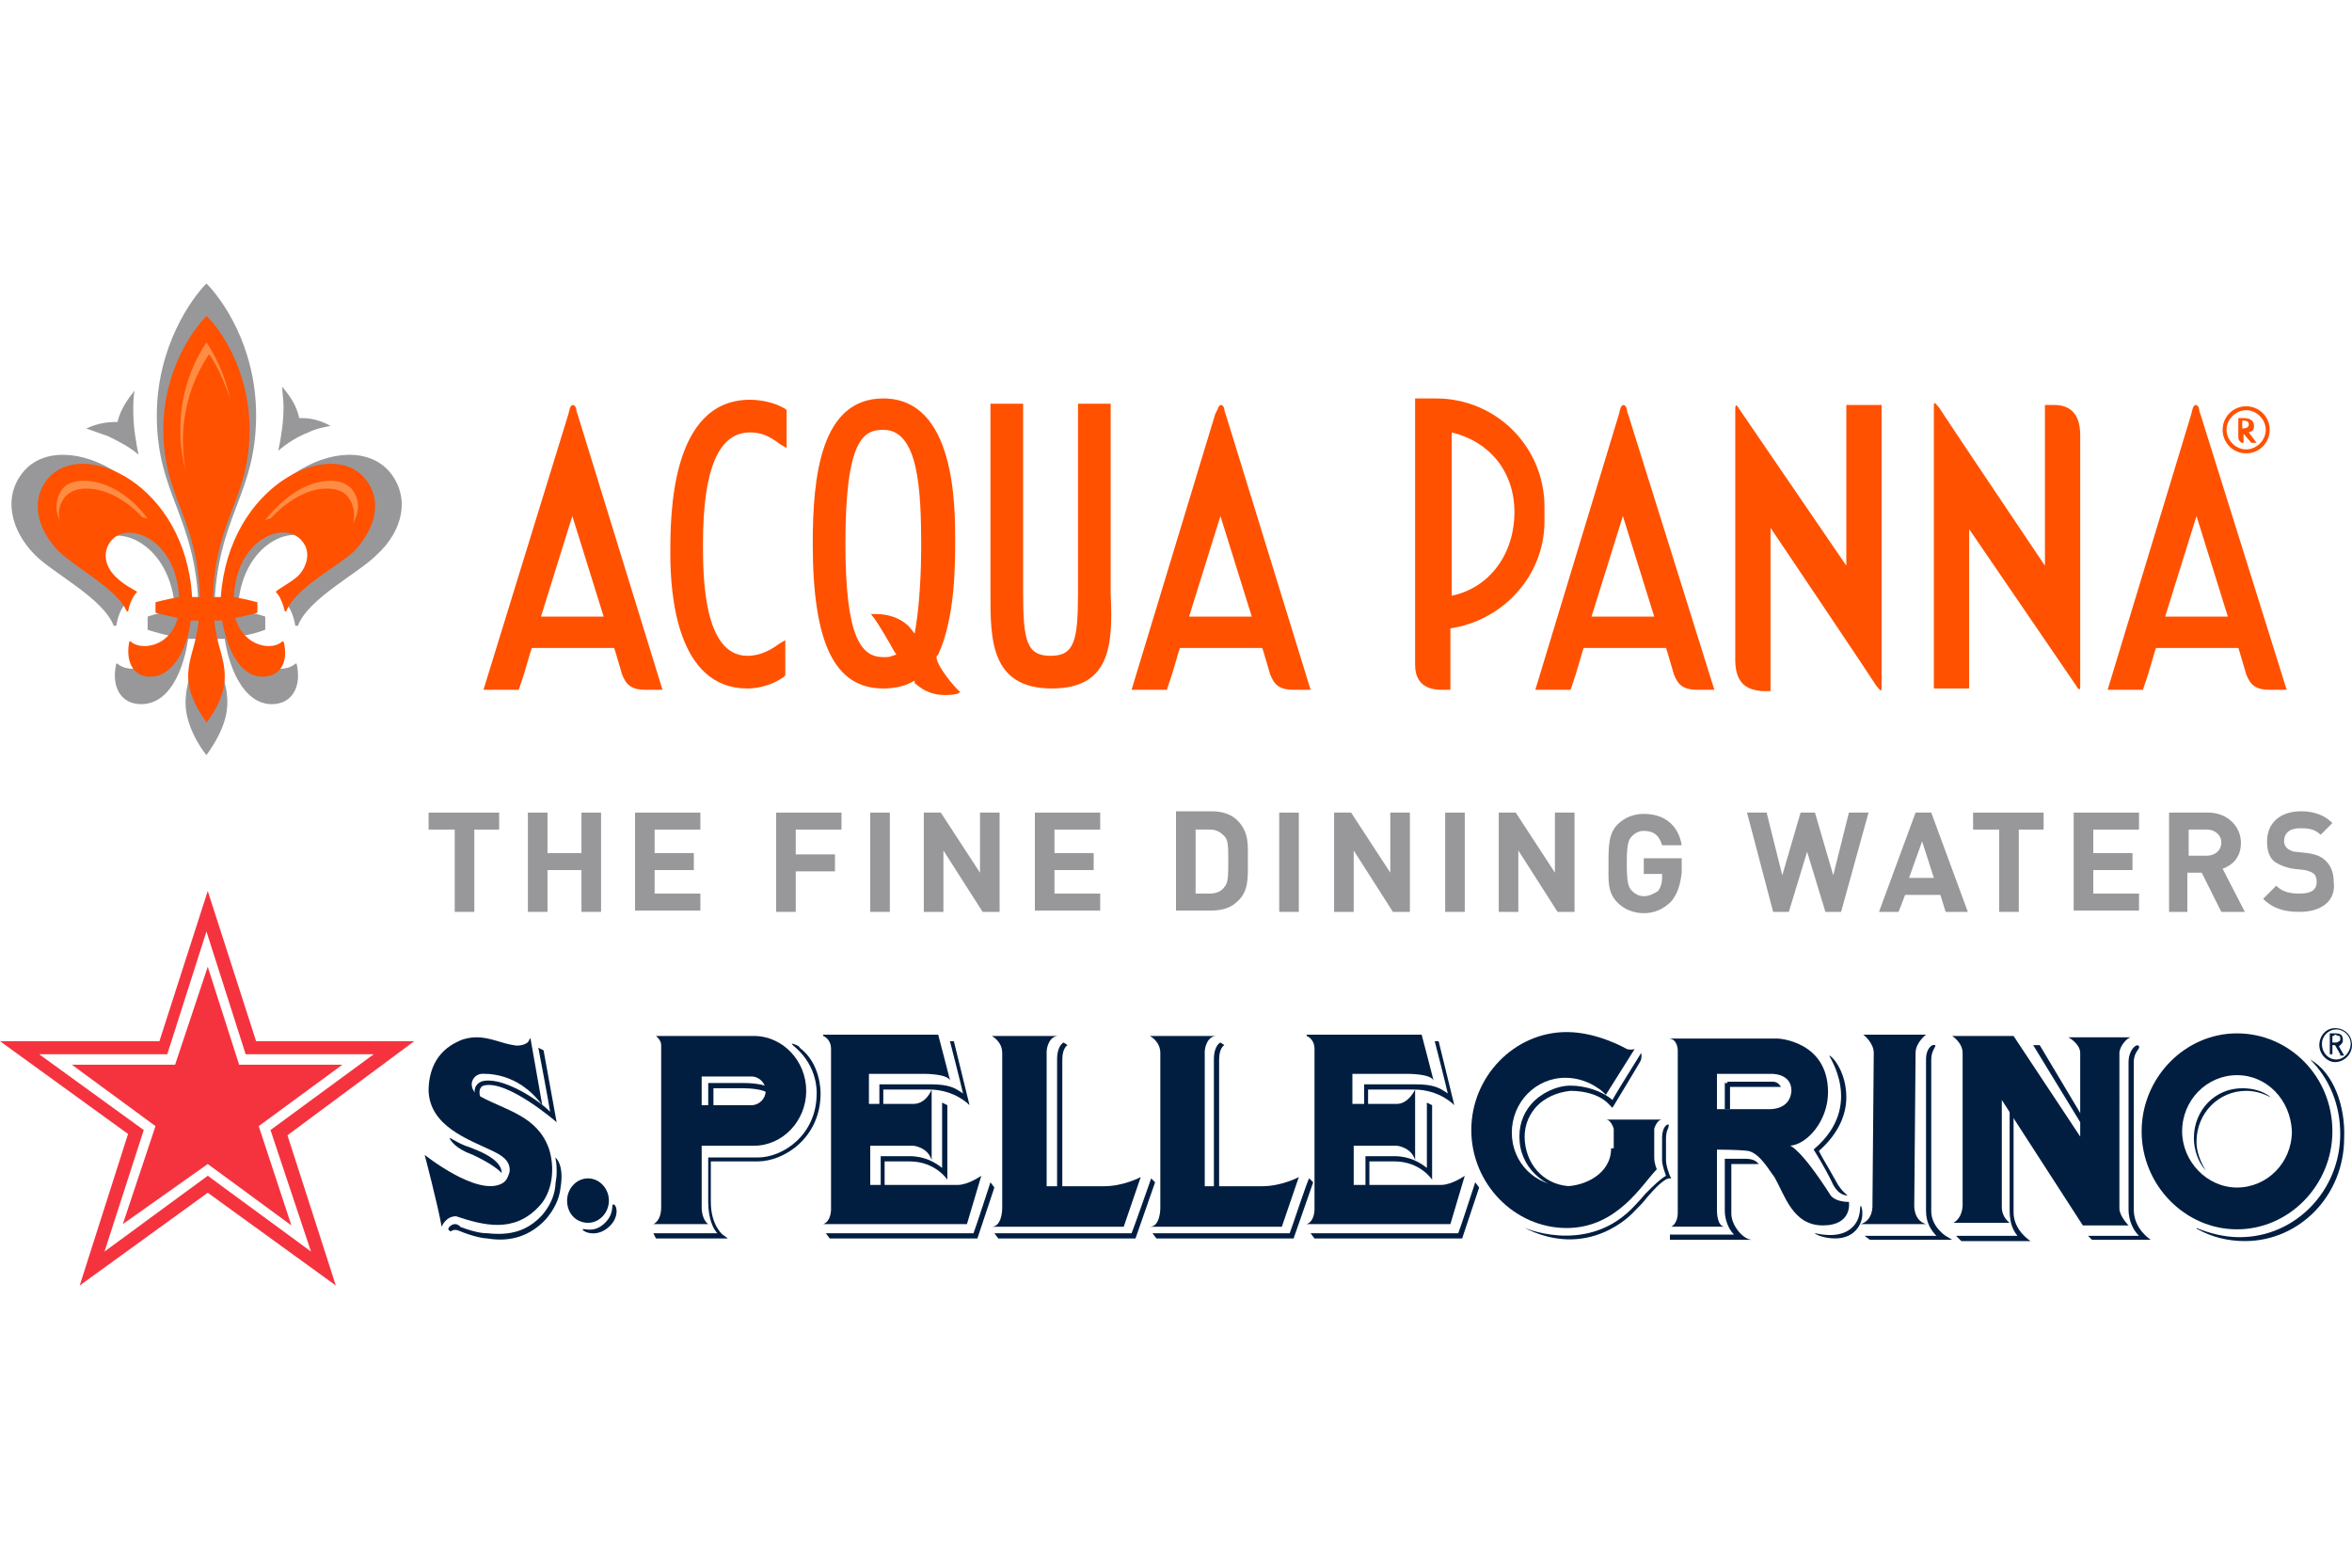 <?xml version="1.0" encoding="utf-8"?>
<!-- Generator: Adobe Illustrator 23.0.3, SVG Export Plug-In . SVG Version: 6.00 Build 0)  -->
<svg version="1.1" id="FRONT_graphics" xmlns="http://www.w3.org/2000/svg" xmlns:xlink="http://www.w3.org/1999/xlink" x="0px"
	 y="0px" viewBox="0 0 180 120" style="enable-background:new 0 0 180 120;" xml:space="preserve">
<style type="text/css">
	.st0{fill:#98989A;}
	.st1{fill-rule:evenodd;clip-rule:evenodd;fill:#011E41;}
	.st2{fill:#011E41;}
	.st3{fill:#F5333F;}
	.st4{fill:#FF5100;}
	.st5{fill:#FF8C44;}
</style>
<g>
	<g>
		<path class="st0" d="M36.3,63.5v6.3h-1.5v-6.3h-2v-1.3h5.4v1.3H36.3z"/>
		<path class="st0" d="M44.5,69.8v-3.2h-2.6v3.2h-1.5v-7.6h1.5v3.1h2.6v-3.1H46v7.6H44.5z"/>
		<path class="st0" d="M48.6,69.8v-7.6h5v1.3h-3.5v1.8h3v1.3h-3v1.8h3.5v1.3H48.6z"/>
		<path class="st0" d="M60.9,63.5v1.9h3v1.3h-3v3.1h-1.5v-7.6h5v1.3H60.9z"/>
		<path class="st0" d="M66.6,69.8v-7.6h1.5v7.6H66.6z"/>
		<path class="st0" d="M75.2,69.8l-3-4.7v4.7h-1.5v-7.6h1.3l3,4.6v-4.6h1.5v7.6H75.2z"/>
		<path class="st0" d="M79.2,69.8v-7.6h5v1.3h-3.5v1.8h3v1.3h-3v1.8h3.5v1.3H79.2z"/>
		<path class="st0" d="M94.7,69c-0.5,0.5-1.2,0.7-2,0.7H90v-7.6h2.7c0.8,0,1.5,0.2,2,0.7c0.9,0.9,0.8,1.9,0.8,3
			C95.5,67.1,95.6,68.2,94.7,69z M93.7,64c-0.3-0.3-0.6-0.5-1.1-0.5h-1.1v4.9h1.1c0.5,0,0.9-0.2,1.1-0.5c0.3-0.3,0.3-0.9,0.3-2
			C94,64.8,94,64.3,93.7,64z"/>
		<path class="st0" d="M97.9,69.8v-7.6h1.5v7.6H97.9z"/>
		<path class="st0" d="M106.6,69.8l-3-4.7v4.7h-1.5v-7.6h1.3l3,4.6v-4.6h1.5v7.6H106.6z"/>
		<path class="st0" d="M110.6,69.8v-7.6h1.5v7.6H110.6z"/>
		<path class="st0" d="M119.2,69.8l-3-4.7v4.7h-1.5v-7.6h1.3l3,4.6v-4.6h1.5v7.6H119.2z"/>
		<path class="st0" d="M127.9,69c-0.6,0.6-1.3,0.9-2.1,0.9c-0.8,0-1.5-0.3-2-0.8c-0.8-0.8-0.7-1.7-0.7-3c0-1.3,0-2.3,0.7-3
			c0.5-0.5,1.2-0.8,2-0.8c1.8,0,2.7,1.1,2.9,2.4h-1.5c-0.2-0.7-0.6-1.1-1.4-1.1c-0.4,0-0.7,0.2-0.9,0.4c-0.3,0.3-0.4,0.7-0.4,2.1
			s0.1,1.8,0.4,2.1c0.2,0.2,0.5,0.4,0.9,0.4c0.4,0,0.8-0.2,1.1-0.4c0.2-0.3,0.3-0.6,0.3-1v-0.3h-1.4v-1.2h2.9v1.1
			C128.6,67.7,128.4,68.4,127.9,69z"/>
		<path class="st0" d="M140.9,69.8h-1.2l-1.4-4.6l-1.4,4.6h-1.2l-2-7.6h1.5l1.2,4.8l1.4-4.8h1.1l1.4,4.8l1.2-4.8h1.5L140.9,69.8z"/>
		<path class="st0" d="M148.9,69.8l-0.4-1.3h-2.7l-0.5,1.3h-1.5l2.8-7.6h1.2l2.8,7.6H148.9z M147.1,64.4l-1,2.8h1.9L147.1,64.4z"/>
		<path class="st0" d="M154.5,63.5v6.3h-1.5v-6.3h-2v-1.3h5.4v1.3H154.5z"/>
		<path class="st0" d="M158.7,69.8v-7.6h5v1.3h-3.5v1.8h3v1.3h-3v1.8h3.5v1.3H158.7z"/>
		<path class="st0" d="M170,69.8l-1.5-3h-1.1v3H166v-7.6h3c1.5,0,2.5,1.1,2.5,2.3c0,1.1-0.6,1.7-1.4,2l1.7,3.3H170z M168.9,63.5
			h-1.4v2h1.4c0.6,0,1.1-0.4,1.1-1S169.5,63.5,168.9,63.5z"/>
		<path class="st0" d="M176,69.8c-1.1,0-2-0.2-2.8-1l1-1c0.5,0.5,1.1,0.6,1.8,0.6c0.9,0,1.3-0.3,1.3-0.9c0-0.3-0.1-0.5-0.2-0.6
			c-0.1-0.1-0.3-0.2-0.7-0.3l-0.9-0.1c-0.6-0.1-1.1-0.3-1.5-0.6c-0.4-0.4-0.5-0.9-0.5-1.5c0-1.4,1-2.3,2.6-2.3c1,0,1.8,0.3,2.4,0.9
			l-0.9,0.9c-0.5-0.5-1.1-0.5-1.6-0.5c-0.8,0-1.2,0.4-1.2,1c0,0.2,0.1,0.4,0.2,0.5c0.1,0.1,0.4,0.3,0.7,0.3l0.9,0.1
			c0.7,0.1,1.1,0.3,1.4,0.6c0.4,0.4,0.6,0.9,0.6,1.6C178.8,69,177.6,69.8,176,69.8z"/>
	</g>
	<g>
		<path class="st1" d="M178.7,78.7c-0.7,0-1.2,0.6-1.2,1.3c0,0.7,0.6,1.3,1.2,1.3c0.7,0,1.3-0.6,1.3-1.3
			C180,79.2,179.4,78.7,178.7,78.7 M179.9,79.9c0,0.6-0.5,1.2-1.1,1.2c-0.6,0-1.1-0.5-1.1-1.2c0-0.6,0.5-1.1,1.1-1.1
			C179.4,78.8,179.9,79.3,179.9,79.9"/>
		<path class="st2" d="M178.5,79.3v0.5c0.1,0,0.1,0,0.2,0c0.1,0,0.2,0,0.3-0.1c0.1,0,0.1-0.1,0.1-0.2c0-0.1,0-0.2-0.1-0.2
			c-0.1,0-0.2-0.1-0.3-0.1C178.6,79.3,178.6,79.3,178.5,79.3 M179.1,80.7l-0.4-0.7c0,0-0.1,0-0.2,0v0.7h-0.2v-1.6c0,0,0.1,0,0.2,0
			c0.1,0,0.2,0,0.2,0c0.4,0,0.6,0.1,0.6,0.5c0,0.1,0,0.2-0.1,0.3c-0.1,0.1-0.1,0.1-0.2,0.2l0.4,0.7H179.1z"/>
		<path class="st1" d="M57.5,84.6h-3.8v-2.2h3.8c0.6,0,1.1,0.5,1.1,1.1C58.6,84.1,58.1,84.6,57.5,84.6 M57.7,79.3
			c-0.1,0-0.1,0-0.2,0v0h-3.8h-3.5c0,0,0.4,0.3,0.4,0.7v7.7v4.7c0,1.1-0.6,1.3-0.6,1.3h4.2c0,0-0.5-0.3-0.5-1.3v-4.7h3.8
			c0.1,0,0.1,0,0.2,0c2.2,0,4-1.9,4-4.2C61.7,81.2,59.9,79.3,57.7,79.3"/>
		<path class="st2" d="M60.7,79.9c-0.3-0.1,0.2,0.3,0.2,0.3c1.7,1.5,1.6,3.4,1.6,3.5c0,3.2-2.6,4.9-4.5,4.9h-3.8V92
			c0,1.3,0.4,2.1,0.7,2.4H50l0.2,0.4h5.5l-0.4-0.3c0,0-0.9-0.7-0.9-2.5v-3.1H58c2,0,4.8-1.8,4.8-5.2v0c0-0.2,0-2.3-1.6-3.5
			C61.2,80.1,61,80,60.7,79.9"/>
		<path class="st2" d="M133.6,88.7h-1.6v4c0,0.5,0.2,1.3,0.7,1.8h-4.9v0.4l6.3,0c-0.7,0-1.6-1.1-1.6-2c0,0,0-3.5,0-3.8h2.1
			C134.5,89,134.3,88.7,133.6,88.7"/>
		<path class="st2" d="M140,80.8c-0.1,0,2.7,3.8-1.1,7.1l-0.1,0.1c0,0,0.9,1.4,1.5,2.7c0.5,0.9,1.1,0.8,1.1,0.8
			c-0.4-0.3-0.7-0.7-0.9-1.1c-0.9-1.6-1-1.7-1.3-2.3c1.6-1.4,2.1-2.9,2.1-4.1C141.3,82.1,140.3,80.9,140,80.8"/>
		<path class="st2" d="M132.2,82.9h-0.2v2l0.4,0v-1.7h3.9c0,0-0.2-0.4-0.6-0.4H132.2z"/>
		<path class="st2" d="M142.4,92.3c-0.1,0,0.1,1-0.7,1.7c-1,0.9-2.7,0.4-2.8,0.4c-0.1,0.1,1.9,0.9,3-0.1
			C142.8,93.5,142.5,92.3,142.4,92.3"/>
		<path class="st2" d="M145.1,93.7h2.3c-1-0.3-0.9-1.5-0.9-1.5s0.1-10.8,0.1-11.6c0-0.8,0.8-1.4,0.8-1.4h-2.2h-0.4h-2.2
			c0,0,0.8,0.6,0.8,1.4c0,0.8-0.1,11.6-0.1,11.6s0.1,1.2-0.9,1.5h2.3H145.1z"/>
		<path class="st2" d="M147.4,81.1v11.6c0,0.9,0.4,1.5,0.8,1.9h-5.5l0.4,0.3h6.3l-0.5-0.3c0,0-1.1-0.7-1.1-1.9V81.1
			c0-0.7,0.4-1,0.3-1.1C147.9,79.9,147.4,80.2,147.4,81.1"/>
		<path class="st2" d="M149.4,79.3c0,0,0.8,0.5,0.8,1.3v11.7c0,0,0,0.9-0.7,1.3h4.3c0,0-0.6-0.4-0.6-1.2v-8.2l6.2,9.6h3.5
			c0,0-0.7-0.7-0.7-1.3V80.6c0-0.5,0.6-1.2,0.9-1.2h-4.8c0,0,0.9,0.5,0.9,1.2V87l-5.1-7.7H149.4z"/>
		<path class="st2" d="M153.8,84.7v7.9c0,0.7,0.1,1.4,0.6,2h-4.7l0.4,0.4h5.3c0,0-1.3-0.8-1.3-2.2v-8.1H153.8z"/>
		<polygon class="st2" points="155.6,80 159.2,85.9 159.5,85.7 156.1,80 		"/>
		<path class="st2" d="M162.9,81.3v11.3c0,0.4,0.1,1.3,0.8,2h-3.9l0.3,0.3h4.5c0,0-1.3-0.8-1.3-2.3V81.3c0-0.8,0.5-1,0.4-1.2
			C163.6,79.8,162.9,80.3,162.9,81.3"/>
		<path class="st1" d="M171.2,82.3c-2.3,0-4.2,1.9-4.2,4.3c0,2.3,1.9,4.3,4.2,4.3c2.3,0,4.2-1.9,4.2-4.3
			C175.3,84.2,173.5,82.3,171.2,82.3 M178.5,86.6c0,4.1-3.3,7.5-7.3,7.5c-4,0-7.3-3.4-7.3-7.5c0-4.1,3.3-7.5,7.3-7.5
			C175.2,79.1,178.5,82.4,178.5,86.6"/>
		<path class="st1" d="M168.1,87.4c0-2.2,1.7-3.9,3.8-3.9c0.7,0,1.3,0.2,1.9,0.5c-0.6-0.5-1.4-0.7-2.2-0.7c-2.1,0-3.7,1.7-3.7,3.8
			c0,0.9,0.3,1.8,0.9,2.5C168.4,88.9,168.1,88.2,168.1,87.4"/>
		<path class="st1" d="M176.8,81.1c1.5,1.5,2.3,3.5,2.3,5.7c0,4.3-3.4,7.9-7.7,7.9c-1.2,0-2.3-0.3-3.3-0.7c0,0.1,0.1,0.1,0.1,0.1
			c1.1,0.6,2.3,0.9,3.6,0.9c4.2,0,7.6-3.5,7.6-7.9C179.5,84.7,178.6,82.1,176.8,81.1"/>
		<path class="st1" d="M33.8,93.9c-0.3-1.7-1.3-5.5-1.3-5.5s4,3.2,5.9,2.2c0.4-0.2,0.5-0.6,0.6-0.9c0.1-0.9-0.7-1.3-1.3-1.6
			c-1.9-0.9-4.8-1.9-4.9-4.6c0-1.4,0.5-3,2.3-3.8c0.4-0.2,0.9-0.3,1.4-0.3c1,0,2,0.5,2.8,0.6c0.3,0.1,1.1,0,1.2-0.4
			c0,0,0.1-0.2,0.1-0.1l0.9,5.1c-1.9-2.6-4.4-2.4-4.7-2.4c-0.5,0.1-0.7,0.5-0.7,0.8c0,0.5,0.4,0.8,0.6,0.9c2,1.1,4.4,1.5,5.3,4
			c0.5,1.5,0.3,3.4-0.8,4.5c-1.9,2-4.2,1.4-6.3,0.7C34.1,93.1,33.8,93.9,33.8,93.9"/>
		<path class="st2" d="M46.5,94c-1,0.8-2,0.2-1.9,0.1c0.1-0.1,0.8,0.3,1.6-0.4c0.8-0.7,0.6-1.4,0.7-1.5C47.2,92.1,47.5,93.2,46.5,94
			"/>
		<path class="st2" d="M54.6,84.9v-1.8l-0.2,0.2h2.5c0.6,0,1.6,0.1,1.9,0.4c0.1,0.1,0.1,0.1,0.1,0.1h0.4c0-0.2-0.1-0.3-0.2-0.4
			c-0.5-0.5-2-0.5-2.2-0.5h-2.5h-0.2v0.2v1.8H54.6z"/>
		<path class="st1" d="M41.2,80.2c0,0,0.8,4.2,0.9,4.9c-1.1-1.1-3.9-2.8-5.3-2.3c-0.4,0.2-0.6,0.6-0.4,1.1l0.4,0.2
			c-0.2-0.5-0.1-0.9,0.2-1c1.8-0.5,5.6,2.8,5.6,2.8l-1-5.5L41.2,80.2z"/>
		<path class="st1" d="M35.7,88.2c0.5,0.2,0.5,0.2,0.9,0.4c1.4,0.7,1.8,1.2,1.8,1.2c0-0.8-1-1.4-2-1.8l-0.5-0.2
			c-0.7-0.2-1.4-0.7-1.5-0.7C34.4,87.1,34.6,87.7,35.7,88.2"/>
		<path class="st1" d="M34.4,94.2c-0.2-0.1,0-0.3,0-0.3c0.3-0.3,0.6-0.2,0.7-0.1c0,0,0.1,0,0.1,0.1c1.3,0.5,1.9,0.5,2.1,0.5
			c1.8,0.2,3.1-0.2,4.2-1.4c0.5-0.6,0.9-1.3,1-2.2c0-0.3,0.1-0.6,0.1-1c0-0.5,0-0.7-0.1-1.2c0,0,0.7,0.5,0.4,2.3
			c-0.1,1-0.6,1.8-1.1,2.4c-1.2,1.3-2.7,1.8-4.5,1.5c-0.2,0-1-0.1-2.2-0.6C34.6,94,34.5,94.4,34.4,94.2"/>
		<path class="st2" d="M63,79.3c0,0,0.6,0.2,0.6,1v12.3c0,0,0,0.9-0.6,1.1h11l1.1-3.7c0,0-1,0.7-1.8,0.7h-6.7v-3h3.3
			c0,0,1.1,0.1,1.4,1.1v-5.4c0,0-0.4,1.1-1.4,1.1h-3.4v-2.3h4.3c0,0,1.7,0,1.9,0.5c0.1,0.3-0.9-3.5-0.9-3.5H63z"/>
		<path class="st2" d="M72.7,79.7c0,0,0.8,3.1,1,4c-0.6-0.4-1-0.7-2.5-0.7h-3.9v1.8h0.3c0,0,0-1.2,0-1.4h3.5c2,0,3.1,1.2,3.1,1.2
			l-1.2-4.9L72.7,79.7z"/>
		<path class="st2" d="M72.1,84.4v5c-0.5-0.4-1.3-0.9-2.5-0.9h-2.2v2.4h0.3v-2h1.9c2,0,2.9,1.4,2.9,1.4v-5.7L72.1,84.4z"/>
		<path class="st2" d="M74.5,94.4H63.2l0.3,0.4h11.3l1.3-3.9l-0.3-0.4C75.8,90.5,74.6,94.2,74.5,94.4"/>
		<path class="st2" d="M100,79.3c0,0,0.6,0.2,0.6,1v12.3c0,0,0,0.9-0.6,1.1h11l1.1-3.7c0,0-1,0.7-1.8,0.7h-6.7v-3h3.3
			c0,0,1.1,0.1,1.4,1.1v-5.4c0,0-0.5,1.1-1.4,1.1h-3.4v-2.3h4.3c0,0,1.7,0,1.9,0.5c0.1,0.3-0.9-3.5-0.9-3.5H100z"/>
		<path class="st2" d="M109.8,79.7c0,0,0.8,3.1,1,4c-0.6-0.4-1-0.7-2.5-0.7h-3.9v1.8h0.3c0,0,0-1.2,0-1.4h3.5c2,0,3.1,1.2,3.1,1.2
			l-1.2-4.9L109.8,79.7z"/>
		<path class="st2" d="M109.2,84.4v5c-0.5-0.4-1.3-0.9-2.5-0.9h-2.2v2.4h0.3v-2h1.9c2,0,2.9,1.4,2.9,1.4v-5.7L109.2,84.4z"/>
		<path class="st2" d="M111.6,94.4h-11.3l0.3,0.4h11.3l1.3-3.9l-0.3-0.4C112.9,90.5,111.7,94.2,111.6,94.4"/>
		<path class="st2" d="M75.9,79.3c0,0,0.8,0.4,0.8,1.3v11.9c0,0,0,1.4-0.8,1.4H86l1.3-3.8c0,0-1.3,0.7-2.8,0.7h-4.4V80.5
			c0-0.3,0.2-1.2,0.9-1.2H75.9z"/>
		<path class="st2" d="M80.9,81.1v9.8h0.4v-9.8c0-0.9,0.4-1.1,0.4-1.1l-0.3-0.2C81.4,79.8,80.9,80,80.9,81.1"/>
		<path class="st2" d="M86.6,94.4H76.1l0.3,0.4h10.5l1.5-4.3l-0.3-0.3C88.1,90.2,86.7,94.2,86.6,94.4"/>
		<path class="st2" d="M88,79.3c0,0,0.8,0.4,0.8,1.3v11.9c0,0,0,1.4-0.8,1.4h10.1l1.3-3.8c0,0-1.3,0.7-2.8,0.7h-4.4V80.5
			c0-0.3,0.2-1.2,0.9-1.2H88z"/>
		<path class="st2" d="M92.9,81.1v9.8h0.4v-9.8c0-0.9,0.4-1.1,0.4-1.1l-0.3-0.2C93.4,79.8,92.9,80,92.9,81.1"/>
		<path class="st2" d="M98.7,94.4H88.2l0.3,0.4H99l1.5-4.3l-0.3-0.3C100.1,90.2,98.8,94.2,98.7,94.4"/>
		<path class="st2" d="M123.3,87.9c0,2-2.1,2.9-3.5,2.9c-2.3,0-4.1-1.8-4.1-4.1c0-2.3,1.8-4.2,4.1-4.2c0.9,0,1.8,0.3,2.5,0.8
			c0.2,0.1,0.5,0.4,0.6,0.5l2.2-3.5c-0.3,0.1-0.6,0-0.6,0s-2.2-1.3-4.6-1.3c-4,0-7.3,3.4-7.3,7.5c0,4.1,3.3,7.5,7.3,7.5
			c3.9,0,5.8-3.4,6.9-4.5c0,0-0.2-0.4-0.2-0.9c0-0.5,0-2.2,0-2.2s0.2-0.7,0.6-0.7h-4.3c0.4,0,0.6,0.7,0.6,0.7V87.9z"/>
		<path class="st2" d="M123.4,84.2c-0.8-0.7-2.1-1.1-3.2-1.1c-1.1,0-2.3,0.6-3,1.4c-0.7,0.8-1,1.8-0.9,2.9c0.2,2.3,2.3,3.8,4.5,3.8
			l-0.5-0.4c-1.9,0-3.4-1.4-3.6-3.4c-0.1-1,0.2-1.9,0.8-2.6c0.7-0.8,1.7-1.2,2.7-1.3c1.1,0,2.3,0.3,3,1.1l0.2,0.2c0,0,2-3.3,2.1-3.5
			c0.2-0.3,0.1-0.7,0.1-0.7S123.6,83.8,123.4,84.2"/>
		<path class="st2" d="M127.2,87.1v1.7c0,0.4,0.2,0.9,0.3,1.2c-0.5,0.3-0.9,0.7-1.6,1.4c-0.4,0.5-1.1,1.2-1.1,1.2
			c-3.6,3.5-8.4,1.3-8.3,1.3c5.1,2.7,8.5-1.1,8.5-1.1c0.5-0.5,0.7-0.7,1.1-1.2c0.6-0.7,1.2-1.3,1.6-1.4l0.2,0l-0.1-0.2
			c0,0-0.3-0.7-0.3-1.2v-1.6c0-0.7,0.2-0.8,0.2-1C127.8,85.9,127.2,86.1,127.2,87.1"/>
		<path class="st2" d="M135.4,84.9h-4v-2.7h4.1c0,0,1.6-0.1,1.6,1.3C137,85,135.4,84.9,135.4,84.9 M141.5,92c-1.1,0-1.4-0.5-1.4-0.5
			c-2.3-3.6-3.1-3.8-3.1-3.8c1.3-0.1,2.9-1.9,2.9-4.1c0-3.9-3.8-4.1-3.8-4.1h-8.4c0.7,0,0.7,0.9,0.7,0.9v12.4c0,0.9-0.5,1.1-0.5,1.1
			h4.1c-0.6,0-0.6-1.2-0.6-1.2V88c0,0,1.7,0,2.4,0.1c0.9,0.2,1.6,1.5,2,2c0.8,1.4,1.4,3.7,3.7,3.7C141.8,93.8,141.5,92,141.5,92"/>
		<path class="st1" d="M46.6,91.9c0,0.9-0.7,1.7-1.6,1.7c-0.9,0-1.6-0.7-1.6-1.7c0-0.9,0.7-1.7,1.6-1.7C45.9,90.2,46.6,91,46.6,91.9
			"/>
		<path class="st3" d="M31.7,79.7l-12.1,0l-3.7-11.5l-3.7,11.5L0,79.7l9.8,7.1L6.1,98.4l9.8-7.1l9.8,7.1l-3.7-11.5L31.7,79.7z
			 M23.8,95.8l-7.9-5.8l-7.9,5.8l3-9.3L3,80.7l9.8,0l3-9.4l3,9.4l9.8,0l-7.9,5.8L23.8,95.8z"/>
		<polygon class="st3" points="5.5,81.5 11.9,86.2 9.4,93.7 15.9,89.1 22.3,93.8 19.8,86.2 26.2,81.5 26.2,81.5 18.3,81.5 15.9,74 
			13.4,81.5 5.5,81.5 		"/>
	</g>
	<g>
		<g>
			<path class="st4" d="M132.8,50.5c0,0,0-18.6,0-19.2c0-0.6,0.3,0,0.3,0l8.2,12V31h2.7c0,0,0,20.7,0,21.6c0,0.3,0,0.4-0.4-0.1
				c-0.5-0.8-8.1-12.1-8.1-12.1v12.5c0,0-0.2,0-0.7,0C134,52.8,132.8,52.6,132.8,50.5z"/>
			<path class="st4" d="M159.2,33.3c0,0,0,18.6,0,19.2s-0.3,0-0.3,0l-8.2-12v12.2h-2.7c0,0,0-20.7,0-21.6c0-0.3,0-0.4,0.4,0.1
				c0.5,0.8,8.1,12.1,8.1,12.1V31c0,0,0.2,0,0.7,0C157.9,31,159.2,31.2,159.2,33.3z"/>
			<path class="st4" d="M110.3,52.8h0.7v-4.7c4-0.6,7.2-4,7.2-8.2v-1.1c0-4.6-3.7-8.3-8.3-8.3h-1.6v20.4
				C108.3,51.7,108.6,52.8,110.3,52.8z M111.1,45.6V33.1c2.9,0.7,4.8,3,4.8,6.1C115.9,42.4,114,45,111.1,45.6z"/>
			<path class="st4" d="M124.6,31.7L124.6,31.7c-0.1-0.2-0.1-0.4-0.1-0.4c-0.1-0.4-0.4-0.4-0.5,0l-0.1,0.4h0l-6.4,21.1h2.7l0.4-1.2
				l0.5-1.7l0.1-0.3h6.3l0.1,0.3l0.5,1.7c0.3,0.8,0.7,1.2,1.8,1.2h1.3L124.6,31.7z M121.8,47.2l2.4-7.7l2.4,7.7H121.8z"/>
			<path class="st4" d="M168.4,31.7L168.4,31.7c-0.1-0.2-0.1-0.4-0.1-0.4c-0.1-0.4-0.4-0.4-0.5,0l-0.1,0.4h0l-6.4,21.1h2.7l0.4-1.2
				l0.5-1.7l0.1-0.3h6.3l0.1,0.3l0.5,1.7c0.3,0.8,0.7,1.2,1.8,1.2h1.3L168.4,31.7z M165.7,47.2l2.4-7.7l2.4,7.7H165.7z"/>
			<path class="st4" d="M170.1,32.9c0-1,0.8-1.8,1.8-1.8c1,0,1.8,0.8,1.8,1.8c0,1-0.8,1.8-1.8,1.8C170.9,34.7,170.1,33.9,170.1,32.9
				z M170.4,32.9c0,0.8,0.7,1.5,1.5,1.5c0.8,0,1.5-0.7,1.5-1.5c0-0.8-0.7-1.5-1.5-1.5C171.1,31.4,170.4,32.1,170.4,32.9z"/>
			<path class="st4" d="M171.3,33.5V32h0.4c0.5,0,0.8,0.2,0.8,0.6c0,0.3-0.1,0.4-0.4,0.5l0.6,0.8h-0.4l-0.6-0.7v0.7c0,0,0,0-0.1,0
				C171.5,33.9,171.3,33.7,171.3,33.5z M171.6,32.8L171.6,32.8c0.3,0,0.5-0.1,0.5-0.3s-0.1-0.3-0.4-0.3h-0.1V32.8z"/>
		</g>
		<g>
			<path class="st4" d="M80.5,52.7c-4.7,0-4.7-3.8-4.7-7.2V30.9h2.5v14.5c0,3.7,0.3,4.8,2.1,4.8s2.1-1.1,2.1-4.8V30.9h2.5v14.6
				C85.2,49.5,84.9,52.7,80.5,52.7z"/>
			<path class="st4" d="M44.2,31.7L44.2,31.7c-0.1-0.2-0.1-0.4-0.1-0.4c-0.1-0.4-0.4-0.4-0.5,0l-0.1,0.4h0L37,52.8h2.7l0.4-1.2
				l0.5-1.7l0.1-0.3H47l0.1,0.3l0.5,1.7c0.3,0.8,0.7,1.2,1.8,1.2h1.3L44.2,31.7z M41.4,47.2l2.4-7.7l2.4,7.7H41.4z"/>
			<path class="st4" d="M93.8,31.7L93.8,31.7c-0.1-0.2-0.1-0.4-0.1-0.4c-0.1-0.4-0.4-0.4-0.5,0L93,31.7h0l-6.4,21.1h2.7l0.4-1.2
				l0.5-1.7l0.1-0.3h6.3l0.1,0.3l0.5,1.7c0.3,0.8,0.7,1.2,1.8,1.2h1.3L93.8,31.7z M91,47.2l2.4-7.7l2.4,7.7H91z"/>
			<path class="st4" d="M72.3,53.2c-1.5,0-2.2-0.9-2.3-0.9L70,52.1l-0.2,0.1c-0.7,0.4-1.6,0.5-2.2,0.5c-3.7,0-5.4-3.4-5.4-11.1
				c0-5.1,0.6-11.1,5.4-11.1c5.5,0,5.5,8.2,5.5,10.9c0,1.8,0,5.9-1.3,8.7c0,0-0.1,0.1-0.1,0.1c-0.2,0.4,0.9,1.9,1.6,2.6
				c0.1,0.1,0.2,0.2,0.2,0.2c0,0-0.1,0-0.2,0.1C72.9,53.2,72.6,53.2,72.3,53.2L72.3,53.2z M67.6,32.9c-1.5,0-2.9,0.7-2.9,8.7
				c0,7.2,1.2,8.7,2.9,8.7c0.3,0,0.5,0,0.7-0.1l0.3-0.1l-0.2-0.3c-0.1-0.2-1.3-2.3-1.6-2.6c-0.1-0.1-0.1-0.2-0.2-0.2h0
				c0,0,0.1,0,0.3,0l0.1,0c1.8,0,2.6,1,2.6,1l0.4,0.5l0.1-0.6c0.3-1.9,0.4-4.4,0.4-6C70.5,37.5,70.3,32.9,67.6,32.9z"/>
			<path class="st4" d="M57.2,52.7c-5.4,0-5.9-7.2-5.9-10.3c0-2.9,0-11.8,6.1-11.8c0.8,0,1.9,0.2,2.7,0.7l0.1,0.1v2.9L59.7,34
				c-0.8-0.6-1.4-0.9-2.3-0.9c-2.4,0-3.6,2.8-3.6,8.5c0,2.4,0,8.6,3.4,8.6c0.8,0,1.6-0.3,2.4-0.9l0.5-0.3v2.7L60,51.8
				C59.2,52.4,58.1,52.7,57.2,52.7z"/>
		</g>
	</g>
	<path class="st0" d="M29.8,36.1c-3.1-3.6-12.1,0.5-12.7,10.5c-0.2,0-0.4,0-0.7,0c0.2-7.1,3.2-8.7,3.2-14.8c0-5.4-2.7-9-3.8-10.1
		c-1.1,1.1-3.8,4.8-3.8,10.1c0,6.1,3,7.7,3.2,14.8c-0.2,0-0.4,0-0.7,0c-0.6-10-9.7-14.1-12.7-10.5c-1.6,1.9-1,4.5,0.9,6.4
		c1.4,1.4,5.2,3.3,6,5.4l0.2,0c0.1-0.6,0.3-1.3,0.8-1.8c-0.3-0.2-1.2-1.2-1.9-1.9c-0.7-0.7-1.3-1.4-0.4-2.5c1.5-1.8,5.7-0.1,6,5
		c-1.3,0.2-2.1,0.5-2.1,0.5v0.5v0.5c0,0,0.8,0.3,1.9,0.5c-0.7,2.6-3.4,2.9-4.2,2.1l-0.1,0c-0.4,1.7,0.3,3.1,1.9,3.1
		c2.3,0,3.3-2.9,3.6-5c0.2,0,0.4,0,0.7,0c-0.2,2.3-0.9,3.2-0.9,4.9c0,1.7,1.1,3.4,1.6,4c0.5-0.7,1.6-2.3,1.6-4
		c0-1.7-0.7-2.6-0.9-4.9c0.2,0,0.4,0,0.7,0c0.3,2.1,1.4,5,3.6,5c1.6,0,2.3-1.4,1.9-3.1l-0.1,0c-0.8,0.8-3.4,0.5-4.2-2.1
		c1.2-0.2,1.9-0.5,1.9-0.5v-0.5v-0.5c0,0-0.8-0.3-2.1-0.5c0.2-5.2,4.5-6.9,6-5c0.9,1.1,0.2,2.2-0.6,2.9c-0.8,0.7-1.4,1.3-1.8,1.5
		c0.5,0.5,0.7,1.2,0.8,1.8l0.2,0c0.8-2.1,4.6-4,6-5.4C30.9,40.6,31.4,38,29.8,36.1z"/>
	<g>
		<g>
			<path class="st0" d="M8.3,33.4c0.8,0.4,1.6,0.8,2.3,1.4c-0.2-1-0.4-2.1-0.4-3.4c0-0.5,0-1,0.1-1.5l0,0c-0.4,0.5-1.1,1.4-1.3,2.4
				c-0.5,0-1.3,0-2.4,0.5l0,0C7.2,33,7.7,33.2,8.3,33.4z"/>
			<path class="st0" d="M23.6,33.1c0.6-0.3,1.2-0.4,1.7-0.5l0,0C24.2,32,23.4,32,22.9,32c-0.2-1-0.8-1.8-1.3-2.4l0,0
				c0,0.5,0.1,1,0.1,1.5c0,1.3-0.2,2.4-0.4,3.4C22,33.9,22.8,33.4,23.6,33.1z"/>
		</g>
	</g>
	<g>
		<path class="st4" d="M27.9,36.6c-2.6-3.1-10.4,0.5-11,9.1c-0.2,0-0.4,0-0.6,0c0.2-6.1,2.8-7.5,2.8-12.8c0-4.6-2.3-7.8-3.3-8.7
			c-1,1-3.3,4.1-3.3,8.7c0,5.2,2.6,6.6,2.8,12.8c-0.2,0-0.4,0-0.6,0c-0.5-8.6-8.3-12.2-11-9.1c-1.4,1.6-0.9,3.9,0.8,5.6
			c1.2,1.2,4.5,2.9,5.2,4.6l0.1,0c0.1-0.5,0.3-1.1,0.7-1.5c-0.3-0.2-1-0.5-1.7-1.2c-0.6-0.6-1.1-1.7-0.3-2.7c1.3-1.6,5-0.1,5.2,4.3
			c-1.1,0.2-1.8,0.4-1.8,0.4v0.4v0.4c0,0,0.7,0.2,1.7,0.4c-0.6,2.3-2.9,2.5-3.6,1.8l-0.1,0c-0.3,1.4,0.2,2.7,1.6,2.7
			c1.9,0,2.9-2.5,3.1-4.3c0.2,0,0.4,0,0.6,0c-0.2,2-0.8,2.8-0.8,4.3c0,1.5,1,2.9,1.4,3.5c0.5-0.6,1.4-2,1.4-3.5
			c0-1.5-0.6-2.3-0.8-4.3c0.2,0,0.4,0,0.6,0c0.3,1.8,1.2,4.3,3.1,4.3c1.4,0,2-1.2,1.6-2.7l-0.1,0c-0.7,0.7-2.9,0.5-3.6-1.8
			c1-0.2,1.7-0.4,1.7-0.4v-0.4v-0.4c0,0-0.7-0.2-1.8-0.4c0.2-4.5,3.9-5.9,5.2-4.3c0.8,0.9,0.3,2.1-0.3,2.7c-0.7,0.6-1.4,0.9-1.7,1.2
			c0.4,0.4,0.6,1.1,0.7,1.5l0.1,0c0.7-1.8,3.9-3.4,5.2-4.6C28.8,40.4,29.3,38.2,27.9,36.6z"/>
		<path class="st5" d="M6.4,36.8c-0.5,0-1.2,0.1-1.6,0.6c-0.6,0.8-0.6,1.7-0.2,2.5C4.4,39.3,4.5,38.6,5,38c0.5-0.5,1.1-0.6,1.6-0.6
			c1.6,0,3.2,1,4.3,2.2c0.1,0,0.3,0.1,0.4,0.1C10.2,38.2,8.4,36.8,6.4,36.8z M26.9,37.4c-0.5-0.5-1.1-0.6-1.6-0.6c-2,0-3.8,1.5-5,3
			c0.1,0,0.2-0.1,0.4-0.1c1.1-1.2,2.7-2.3,4.3-2.3c0.5,0,1.2,0.1,1.6,0.6c0.5,0.6,0.6,1.4,0.4,2.1C27.5,39.2,27.6,38.3,26.9,37.4z
			 M13.8,32.9c0,1.3,0.2,2.3,0.4,3.2c-0.1-0.7-0.2-1.5-0.2-2.4c0-3.1,1.2-5.4,2-6.6c0.5,0.7,1.1,1.9,1.6,3.4
			c-0.4-1.9-1.2-3.4-1.8-4.3C15,27.4,13.8,29.7,13.8,32.9z"/>
	</g>
</g>
</svg>
